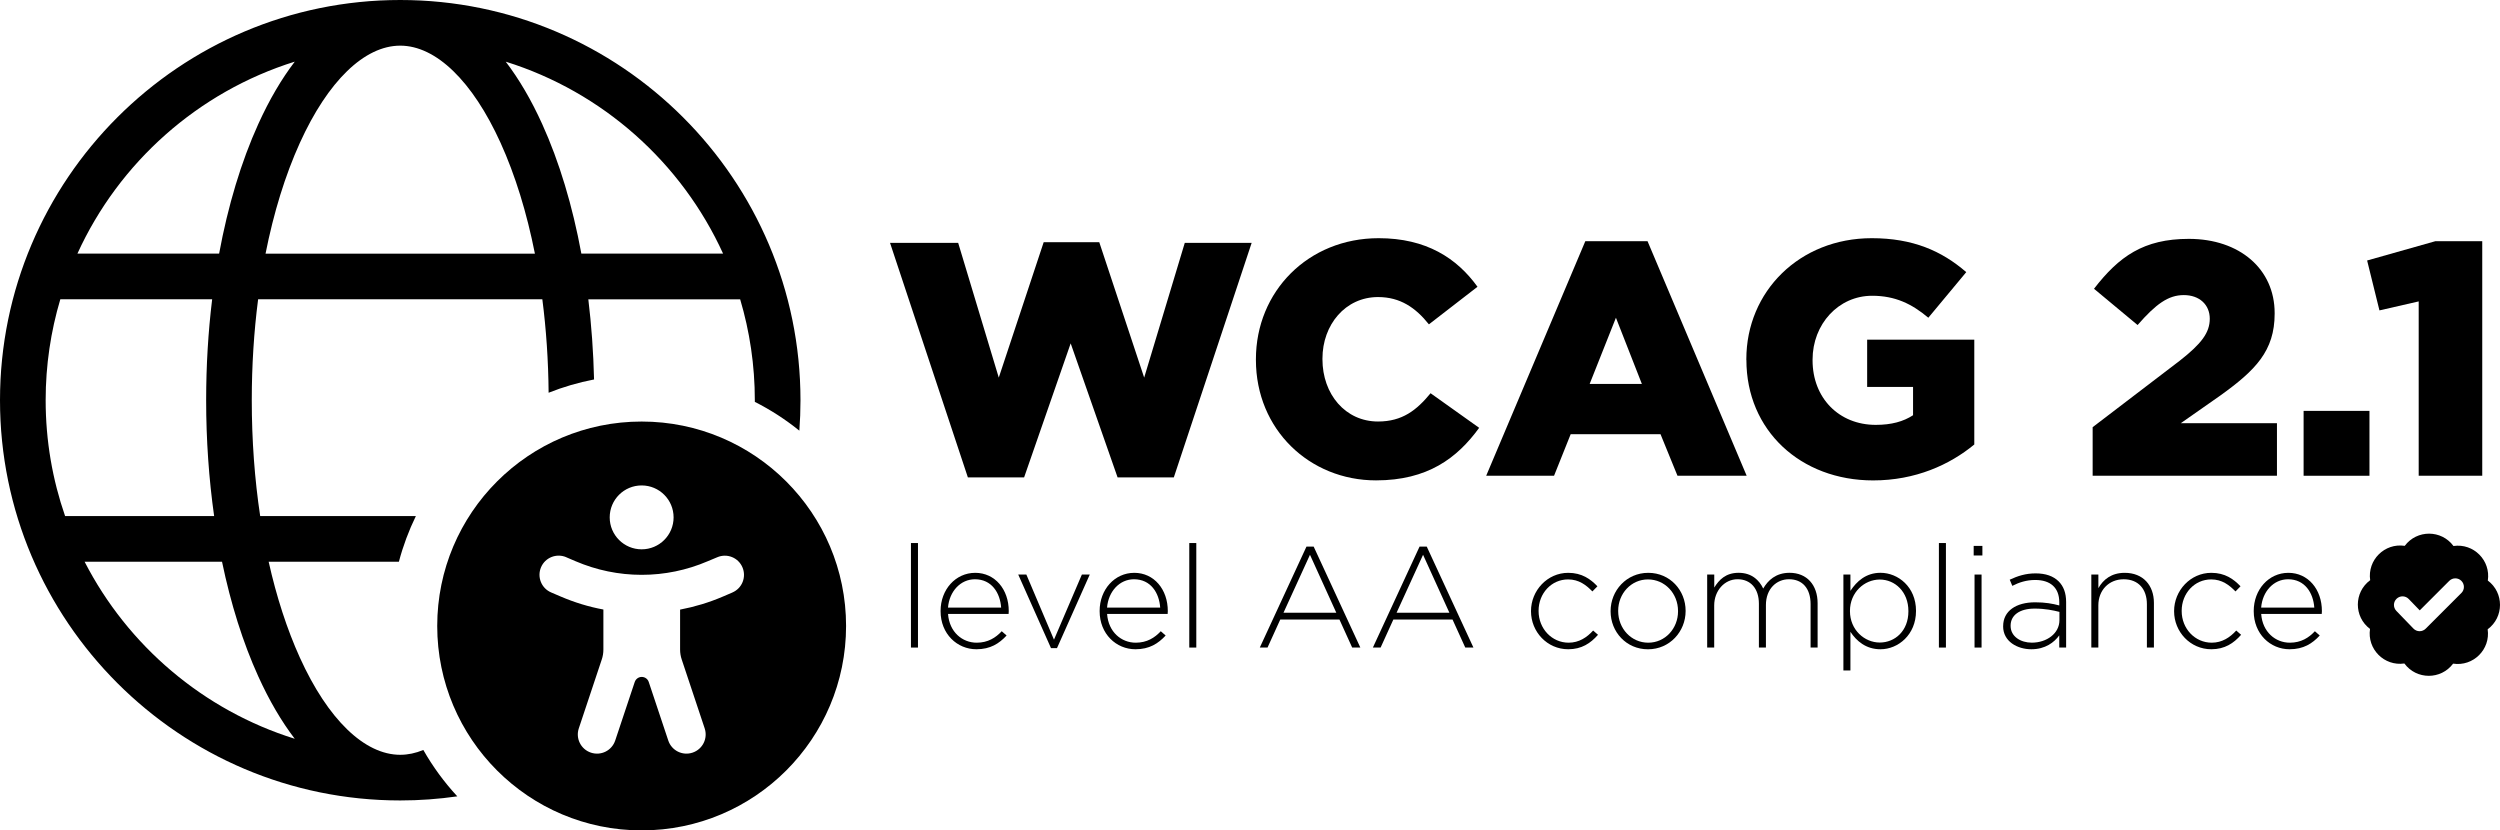 <?xml version="1.0" encoding="UTF-8" standalone="no"?>
<svg
   id="Layer_1"
   viewBox="0 0 811.544 269.56"
   version="1.1"
   sodipodi:docname="wcag.svg"
   width="811.544"
   height="269.56"
   inkscape:version="1.4.2 (f4327f4, 2025-05-13)"
   xmlns:inkscape="http://www.inkscape.org/namespaces/inkscape"
   xmlns:sodipodi="http://sodipodi.sourceforge.net/DTD/sodipodi-0.dtd"
   xmlns="http://www.w3.org/2000/svg"
   xmlns:svg="http://www.w3.org/2000/svg">
  <sodipodi:namedview
     id="namedview27"
     pagecolor="#ffffff"
     bordercolor="#000000"
     borderopacity="0.25"
     inkscape:showpageshadow="2"
     inkscape:pageopacity="0.0"
     inkscape:pagecheckerboard="true"
     inkscape:deskcolor="#d1d1d1"
     inkscape:zoom="2.1884049"
     inkscape:cx="448.95713"
     inkscape:cy="134.5729"
     inkscape:window-width="1920"
     inkscape:window-height="1009"
     inkscape:window-x="-8"
     inkscape:window-y="-8"
     inkscape:window-maximized="1"
     inkscape:current-layer="Layer_1" />
  <defs
     id="defs1">
    <style
       id="style1">.cls-1{fill:#19a5ff;}.cls-2{fill:#2e2e2e;}</style>
  </defs>
  <g
     id="g2"
     style="fill:#000000;fill-opacity:1">
    <path
       class="cls-1"
       d="m 208.29,136.84 c -36.65,0 -66.36,29.71 -66.36,66.36 0,36.65 29.71,66.36 66.36,66.36 36.65,0 66.36,-29.71 66.36,-66.36 0,-36.65 -29.71,-66.36 -66.36,-66.36 z m 0,20.74 c 5.73,0 10.37,4.64 10.37,10.37 0,5.73 -4.64,10.37 -10.37,10.37 -5.73,0 -10.37,-4.64 -10.37,-10.37 0,-5.73 4.64,-10.37 10.37,-10.37 z m 29.45,34.76 -3.08,1.32 c -4.48,1.92 -9.12,3.32 -13.89,4.23 v 12.96 c 0,1.11 0.18,2.2 0.54,3.27 l 7.44,22.32 c 1.09,3.27 -0.67,6.79 -3.94,7.88 -3.27,1.09 -6.79,-0.67 -7.88,-3.94 L 210.6,221.4 c -0.31,-0.99 -1.24,-1.66 -2.28,-1.66 -1.04,0 -1.94,0.67 -2.28,1.66 l -6.33,18.98 c -1.09,3.27 -4.61,5.03 -7.88,3.94 -3.27,-1.09 -5.03,-4.61 -3.94,-7.88 l 7.44,-22.32 c 0.36,-1.04 0.54,-2.15 0.54,-3.27 v -12.99 c -4.77,-0.88 -9.41,-2.31 -13.89,-4.23 l -3.08,-1.32 c -3.16,-1.35 -4.61,-5 -3.27,-8.17 1.35,-3.16 5,-4.61 8.17,-3.27 h -0.03 l 3.08,1.32 c 6.79,2.9 14.05,4.41 21.44,4.41 7.39,0 14.67,-1.5 21.44,-4.41 l 3.11,-1.3 c 3.16,-1.35 6.82,0.1 8.17,3.27 1.35,3.16 -0.1,6.82 -3.27,8.17 z"
       id="path1"
       style="fill:#000000;fill-opacity:1" />
    <path
       class="cls-2"
       d="m 137.42,243.45 c -2.49,1.04 -5,1.57 -7.5,1.57 -11.6,0 -23.47,-11.49 -32.57,-31.53 -4.18,-9.22 -7.59,-19.74 -10.14,-31.15 h 42.28 c 1.36,-5.16 3.22,-10.12 5.51,-14.82 H 84.46 c -1.8,-11.94 -2.73,-24.6 -2.73,-37.6 0,-11.26 0.7,-22.26 2.06,-32.77 h 92.26 c 1.26,9.75 1.95,19.93 2.04,30.34 4.72,-1.88 9.65,-3.33 14.75,-4.31 -0.21,-8.87 -0.84,-17.58 -1.86,-26.02 h 49.29 c 3.09,10.39 4.76,21.39 4.76,32.77 0,0.17 0,0.34 0,0.52 5.16,2.61 10,5.75 14.45,9.35 0.25,-3.26 0.37,-6.55 0.37,-9.87 C 259.85,58.28 201.56,0 129.92,0 58.28,0 0,58.28 0,129.92 c 0,71.64 58.28,129.92 129.92,129.92 6.29,0 12.48,-0.46 18.53,-1.33 -4.23,-4.57 -7.94,-9.62 -11.03,-15.06 z m 97.3,-161.12 h -46 C 185.85,66.8 181.56,52.5 175.99,40.23 172.44,32.4 168.47,25.65 164.17,20.02 c 31.4,9.8 57.07,32.72 70.56,62.32 z M 129.92,14.82 c 11.6,0 23.47,11.49 32.57,31.54 4.77,10.51 8.52,22.7 11.15,35.98 H 86.2 c 2.63,-13.28 6.38,-25.47 11.15,-35.98 9.1,-20.04 20.96,-31.54 32.57,-31.54 z m -34.24,5.2 C 91.38,25.65 87.41,32.41 83.86,40.23 78.29,52.5 74,66.8 71.13,82.33 h -46 C 38.62,52.74 64.29,29.82 95.69,20.01 Z m -80.86,109.9 c 0,-11.38 1.67,-22.38 4.76,-32.77 h 49.29 c -1.29,10.57 -1.95,21.56 -1.95,32.77 0,12.92 0.89,25.56 2.59,37.6 H 21.13 c -4.09,-11.79 -6.31,-24.44 -6.31,-37.6 z m 12.64,52.42 h 44.61 c 2.84,13.67 6.8,26.28 11.79,37.27 3.55,7.82 7.52,14.58 11.82,20.21 -29.67,-9.26 -54.22,-30.24 -68.22,-57.48 z"
       id="path2"
       style="fill:#000000;fill-opacity:1" />
  </g>
  <g
     id="g26"
     style="fill:#000000;fill-opacity:1">
    <path
       class="cls-2"
       d="m 288.9,78.84 h 22.14 l 13.18,43.74 14.58,-43.96 h 18.04 l 14.58,43.96 13.18,-43.74 h 21.71 l -25.27,76.14 h -18.25 l -15.23,-43.52 -15.12,43.52 H 314.19 L 288.92,78.84 Z"
       id="path3"
       style="fill:#000000;fill-opacity:1" />
    <path
       class="cls-2"
       d="m 407.69,116.85 v -0.22 c 0,-22.03 16.96,-39.31 39.85,-39.31 15.44,0 25.38,6.48 32.08,15.77 l -15.77,12.2 c -4.32,-5.4 -9.29,-8.86 -16.52,-8.86 -10.58,0 -18.04,8.96 -18.04,19.98 v 0.22 c 0,11.34 7.45,20.2 18.04,20.2 7.88,0 12.53,-3.67 17.06,-9.18 l 15.77,11.23 c -7.13,9.83 -16.74,17.06 -33.48,17.06 -21.6,0 -38.99,-16.52 -38.99,-39.1 z"
       id="path4"
       style="fill:#000000;fill-opacity:1" />
    <path
       class="cls-2"
       d="m 514.62,78.3 h 20.2 L 567,154.44 h -22.46 l -5.51,-13.5 h -29.16 l -5.4,13.5 h -22.03 z m 18.36,46.33 -8.42,-21.49 -8.53,21.49 h 16.96 z"
       id="path5"
       style="fill:#000000;fill-opacity:1" />
    <path
       class="cls-2"
       d="m 566.89,116.85 v -0.22 c 0,-22.03 17.28,-39.31 40.72,-39.31 13.28,0 22.68,4.1 30.67,11.02 l -12.31,14.8 c -5.4,-4.54 -10.8,-7.13 -18.25,-7.13 -10.91,0 -19.33,9.18 -19.33,20.74 v 0.22 c 0,12.2 8.53,20.95 20.52,20.95 5.08,0 8.96,-1.08 12.1,-3.13 v -9.18 h -14.9 v -15.34 h 34.78 v 34.02 c -7.99,6.59 -19.12,11.66 -32.83,11.66 -23.54,0 -41.15,-16.2 -41.15,-39.1 z"
       id="path6"
       style="fill:#000000;fill-opacity:1" />
    <path
       class="cls-2"
       d="m 679.31,138.67 28.3,-21.6 c 7.02,-5.51 9.72,-9.07 9.72,-13.61 0,-4.54 -3.35,-7.67 -8.42,-7.67 -5.07,0 -9.07,2.92 -15.01,9.72 L 679.75,93.74 c 8.1,-10.48 16.09,-16.2 30.78,-16.2 16.52,0 27.86,9.83 27.86,24.08 v 0.22 c 0,12.1 -6.26,18.36 -17.5,26.46 l -12.96,9.07 h 31.21 v 17.06 h -59.83 v -15.77 z"
       id="path7"
       style="fill:#000000;fill-opacity:1" />
    <path
       class="cls-2"
       d="m 747.79,133.38 h 21.38 v 21.06 h -21.38 z"
       id="path8"
       style="fill:#000000;fill-opacity:1" />
    <path
       class="cls-2"
       d="m 785.15,97.84 -12.74,2.92 -4,-16.2 22.14,-6.26 h 15.23 v 76.14 H 785.15 V 97.85 Z"
       id="path9"
       style="fill:#000000;fill-opacity:1" />
    <path
       class="cls-2"
       d="m 295.71,176.28 h 2.28 v 33.93 h -2.28 z"
       id="path10"
       style="fill:#000000;fill-opacity:1" />
    <path
       class="cls-2"
       d="m 305.33,198.4 v -0.09 c 0,-6.88 4.83,-12.36 11.25,-12.36 6.42,0 10.88,5.39 10.88,12.41 0,0.42 0,0.56 -0.05,0.93 h -19.66 c 0.42,5.9 4.65,9.34 9.3,9.34 3.67,0 6.18,-1.63 8.13,-3.72 l 1.58,1.39 c -2.42,2.6 -5.25,4.46 -9.81,4.46 -6.23,0 -11.62,-4.97 -11.62,-12.36 z m 19.66,-1.16 c -0.33,-4.79 -3.07,-9.2 -8.51,-9.2 -4.69,0 -8.32,3.95 -8.74,9.2 h 17.24 z"
       id="path11"
       style="fill:#000000;fill-opacity:1" />
    <path
       class="cls-2"
       d="m 330.52,186.5 h 2.65 l 8.97,21.15 9.06,-21.15 h 2.56 l -10.64,23.89 h -1.95 L 330.53,186.5 Z"
       id="path12"
       style="fill:#000000;fill-opacity:1" />
    <path
       class="cls-2"
       d="m 356.96,198.4 v -0.09 c 0,-6.88 4.83,-12.36 11.25,-12.36 6.42,0 10.88,5.39 10.88,12.41 0,0.42 0,0.56 -0.05,0.93 h -19.66 c 0.42,5.9 4.65,9.34 9.3,9.34 3.67,0 6.18,-1.63 8.13,-3.72 l 1.58,1.39 c -2.42,2.6 -5.25,4.46 -9.81,4.46 -6.23,0 -11.62,-4.97 -11.62,-12.36 z m 19.66,-1.16 c -0.33,-4.79 -3.07,-9.2 -8.51,-9.2 -4.69,0 -8.32,3.95 -8.74,9.2 h 17.24 z"
       id="path13"
       style="fill:#000000;fill-opacity:1" />
    <path
       class="cls-2"
       d="m 386.06,176.28 h 2.28 v 33.93 h -2.28 z"
       id="path14"
       style="fill:#000000;fill-opacity:1" />
    <path
       class="cls-2"
       d="m 424.12,177.44 h 2.32 l 15.15,32.77 h -2.65 l -4.14,-9.11 h -19.2 l -4.14,9.11 h -2.51 l 15.15,-32.77 z m 9.67,21.47 -8.55,-18.82 -8.6,18.82 z"
       id="path15"
       style="fill:#000000;fill-opacity:1" />
    <path
       class="cls-2"
       d="m 460.83,177.44 h 2.32 l 15.15,32.77 h -2.65 l -4.14,-9.11 h -19.2 l -4.14,9.11 h -2.51 l 15.15,-32.77 z m 9.67,21.47 -8.55,-18.82 -8.6,18.82 z"
       id="path16"
       style="fill:#000000;fill-opacity:1" />
    <path
       class="cls-2"
       d="m 496.99,198.45 v -0.09 c 0,-6.65 5.3,-12.41 12.08,-12.41 4.46,0 7.25,2.04 9.48,4.37 l -1.63,1.67 c -2.04,-2.09 -4.37,-3.9 -7.9,-3.9 -5.39,0 -9.57,4.51 -9.57,10.18 v 0.09 c 0,5.72 4.32,10.27 9.76,10.27 3.35,0 5.95,-1.72 7.95,-3.95 l 1.58,1.39 c -2.42,2.74 -5.3,4.69 -9.67,4.69 -6.83,0 -12.08,-5.67 -12.08,-12.32 z"
       id="path17"
       style="fill:#000000;fill-opacity:1" />
    <path
       class="cls-2"
       d="m 522.83,198.45 v -0.09 c 0,-6.65 5.16,-12.41 12.22,-12.41 7.06,0 12.13,5.67 12.13,12.32 v 0.09 c 0,6.65 -5.16,12.41 -12.22,12.41 -7.06,0 -12.13,-5.67 -12.13,-12.32 z m 21.89,0 v -0.09 c 0,-5.72 -4.28,-10.27 -9.76,-10.27 -5.48,0 -9.67,4.6 -9.67,10.18 v 0.09 c 0,5.72 4.28,10.27 9.76,10.27 5.48,0 9.67,-4.6 9.67,-10.18 z"
       id="path18"
       style="fill:#000000;fill-opacity:1" />
    <path
       class="cls-2"
       d="m 554.2,186.5 h 2.28 v 4.23 c 1.53,-2.46 3.67,-4.79 7.9,-4.79 4.23,0 6.69,2.37 7.99,5.11 1.53,-2.65 4.09,-5.11 8.55,-5.11 5.62,0 9.11,3.95 9.11,9.9 v 14.36 h -2.28 v -14.08 c 0,-5.11 -2.65,-8.09 -7.02,-8.09 -4,0 -7.48,3.07 -7.48,8.37 v 13.8 h -2.28 v -14.22 c 0,-4.93 -2.7,-7.95 -6.93,-7.95 -4.23,0 -7.58,3.72 -7.58,8.5 v 13.67 h -2.28 v -23.7 z"
       id="path19"
       style="fill:#000000;fill-opacity:1" />
    <path
       class="cls-2"
       d="m 598.4,186.5 h 2.28 v 5.3 c 2.04,-3.11 5.07,-5.86 9.76,-5.86 5.72,0 11.53,4.6 11.53,12.32 v 0.09 c 0,7.71 -5.81,12.41 -11.53,12.41 -4.74,0 -7.81,-2.7 -9.76,-5.67 v 12.55 h -2.28 z m 21.1,11.95 v -0.09 c 0,-6.23 -4.32,-10.23 -9.3,-10.23 -4.98,0 -9.67,4.14 -9.67,10.18 v 0.09 c 0,6.09 4.74,10.18 9.67,10.18 4.93,0 9.3,-3.76 9.3,-10.13 z"
       id="path20"
       style="fill:#000000;fill-opacity:1" />
    <path
       class="cls-2"
       d="m 629.4,176.28 h 2.28 v 33.93 h -2.28 z"
       id="path21"
       style="fill:#000000;fill-opacity:1" />
    <path
       class="cls-2"
       d="m 640.69,177.21 h 2.83 v 3.11 h -2.83 z m 0.28,9.3 h 2.28 v 23.7 h -2.28 z"
       id="path22"
       style="fill:#000000;fill-opacity:1" />
    <path
       class="cls-2"
       d="m 650.26,203.33 v -0.09 c 0,-4.93 4.23,-7.72 10.37,-7.72 3.3,0 5.58,0.42 7.85,1.02 v -1.02 c 0,-4.79 -2.93,-7.25 -7.81,-7.25 -2.88,0 -5.25,0.79 -7.44,1.91 l -0.84,-2 c 2.6,-1.21 5.16,-2.05 8.41,-2.05 3.25,0 5.76,0.88 7.48,2.6 1.58,1.58 2.42,3.76 2.42,6.69 v 14.78 h -2.23 v -3.95 c -1.63,2.28 -4.55,4.51 -9.06,4.51 -4.51,0 -9.16,-2.51 -9.16,-7.44 z m 18.27,-2 v -2.7 c -2,-0.51 -4.65,-1.07 -8.04,-1.07 -5.02,0 -7.81,2.23 -7.81,5.53 v 0.09 c 0,3.44 3.25,5.44 6.88,5.44 4.83,0 8.97,-2.97 8.97,-7.3 z"
       id="path23"
       style="fill:#000000;fill-opacity:1" />
    <path
       class="cls-2"
       d="m 678.89,186.5 h 2.28 v 4.42 c 1.58,-2.79 4.23,-4.97 8.55,-4.97 6,0 9.48,4.09 9.48,9.76 v 14.5 h -2.28 v -14.08 c 0,-4.88 -2.74,-8.09 -7.53,-8.09 -4.79,0 -8.23,3.53 -8.23,8.46 v 13.71 h -2.28 v -23.7 z"
       id="path24"
       style="fill:#000000;fill-opacity:1" />
    <path
       class="cls-2"
       d="m 705.75,198.45 v -0.09 c 0,-6.65 5.3,-12.41 12.08,-12.41 4.46,0 7.25,2.04 9.48,4.37 l -1.63,1.67 c -2.04,-2.09 -4.37,-3.9 -7.9,-3.9 -5.39,0 -9.57,4.51 -9.57,10.18 v 0.09 c 0,5.72 4.32,10.27 9.76,10.27 3.35,0 5.95,-1.72 7.95,-3.95 l 1.58,1.39 c -2.42,2.74 -5.3,4.69 -9.67,4.69 -6.83,0 -12.08,-5.67 -12.08,-12.32 z"
       id="path25"
       style="fill:#000000;fill-opacity:1" />
    <path
       class="cls-2"
       d="m 731.6,198.4 v -0.09 c 0,-6.88 4.83,-12.36 11.25,-12.36 6.42,0 10.88,5.39 10.88,12.41 0,0.42 0,0.56 -0.05,0.93 h -19.66 c 0.42,5.9 4.65,9.34 9.3,9.34 3.67,0 6.18,-1.63 8.13,-3.72 l 1.58,1.39 c -2.42,2.6 -5.25,4.46 -9.81,4.46 -6.23,0 -11.62,-4.97 -11.62,-12.36 z m 19.66,-1.16 c -0.33,-4.79 -3.07,-9.2 -8.51,-9.2 -4.69,0 -8.32,3.95 -8.74,9.2 h 17.24 z"
       id="path26"
       style="fill:#000000;fill-opacity:1" />
  </g>
  <path
     class="cls-1"
     d="m 807.59,188.46 v 0 c 0.99,-6.54 -4.61,-12.17 -11.15,-11.22 v 0 c -3.92,-5.32 -11.87,-5.34 -15.82,-0.05 v 0 c 0,0 0,0 0,0 -6.54,-0.99 -12.17,4.61 -11.22,11.15 v 0 c -5.32,3.92 -5.34,11.87 -0.05,15.82 v 0 c -0.99,6.54 4.61,12.17 11.15,11.22 v 0 c 3.92,5.32 11.87,5.34 15.82,0.05 v 0 c 0,0 0,0 0,0 6.54,0.99 12.17,-4.61 11.22,-11.15 v 0 c 5.32,-3.92 5.34,-11.87 0.05,-15.82 z m -8.58,4.03 -11.59,11.59 c -0.52,0.52 -1.23,0.82 -1.97,0.82 h -0.02 c -0.75,0 -1.46,-0.31 -1.98,-0.85 l -5.55,-5.74 c -1.07,-1.11 -1.04,-2.87 0.07,-3.94 1.11,-1.07 2.87,-1.04 3.94,0.07 l 3.58,3.7 9.58,-9.58 c 1.09,-1.09 2.86,-1.09 3.94,0 1.09,1.09 1.09,2.86 0,3.94 z"
     id="path27"
     style="fill:#000000;fill-opacity:1" />
</svg>
